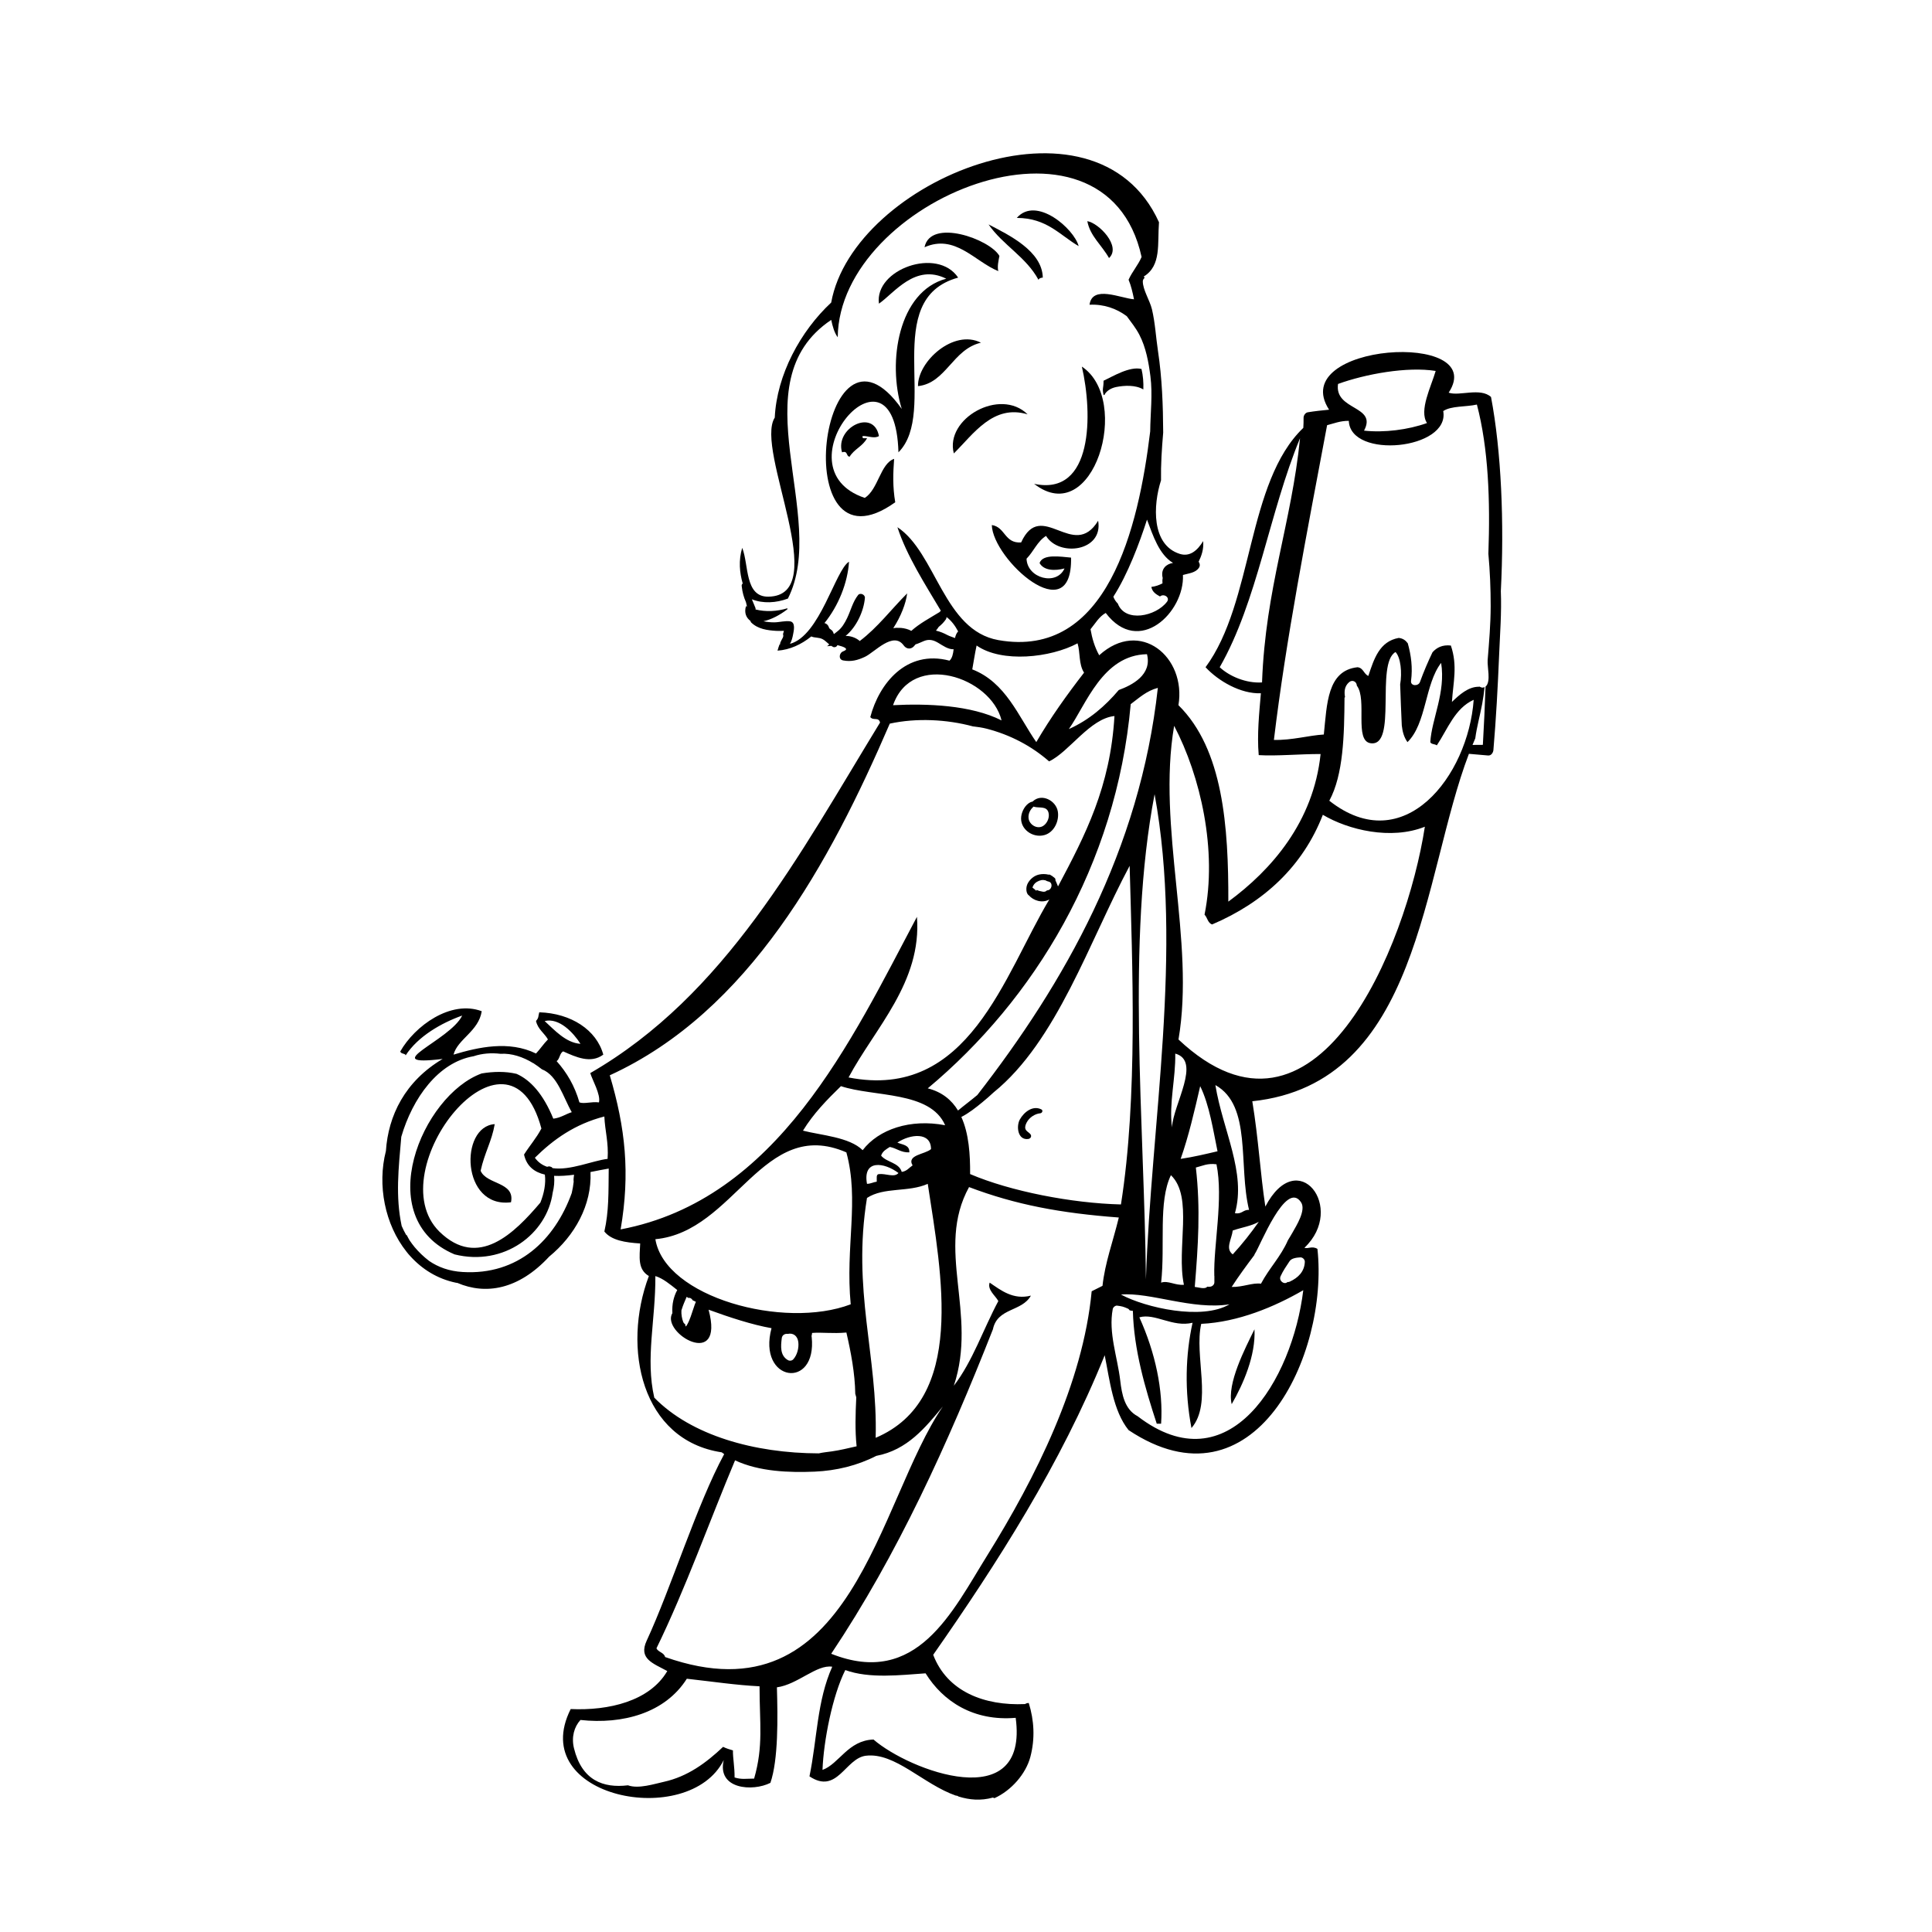 <?xml version="1.0" encoding="UTF-8"?>
<!-- Uploaded to: SVG Repo, www.svgrepo.com, Generator: SVG Repo Mixer Tools -->
<svg fill="#000000" width="800px" height="800px" version="1.1" viewBox="144 144 512 512" xmlns="http://www.w3.org/2000/svg">
 <g>
  <path d="m436.66 248.71c0.465-1.047 1.699-1.848 3.117-2.141 2.195-0.441 5.16-0.594 7.219 0.637 0.07-1.82-0.066-3.641-0.488-5.422-3.144-0.777-7.621 1.98-10.051 3.113-0.016 2.211-0.414 1.961 0 3.738 0.078 0.031 0.145 0.039 0.203 0.074z"/>
  <path d="m413.46 201.75c7.945 0.012 11.383 4.539 16.395 7.477-1.191-4.582-11.238-13.406-16.395-7.477z"/>
  <path d="m432.15 202.61c0.754 3.996 3.785 6.277 5.754 9.777 3.328-3.102-2.715-9.293-5.754-9.777z"/>
  <path d="m419.2 218.14c0.191-0.387 0.613-0.535 1.152-0.574-0.145-7.055-9.055-11.332-14.379-14.09 3.805 5.488 9.973 8.633 13.227 14.664z"/>
  <path d="m408.56 215.85c-0.312-1.246 0.055-2.727 0.293-4.027-2.535-4.469-18.277-10.066-19.844-2.301 8.109-3.582 13.289 3.789 19.551 6.328z"/>
  <path d="m380.95 265.6c-3.652 1.25-4.195 8.07-7.769 10.352-23.688-7.906 7.981-45.035 8.918-12.078 10.77-10.828-4.922-40.598 15.82-46.305-5.481-8.207-22.219-2.188-20.992 6.902 4.012-2.75 9.594-10.742 17.836-6.613-12.68 3.387-15.637 22.016-11.789 34.516-21.523-30.434-30.918 45.645-1.727 24.73-0.699-4.062-0.574-7.738-0.297-11.504z"/>
  <path d="m403.96 234.82c-7.238-3.699-16.797 4.996-16.68 11.508 7.438-0.801 9.184-9.789 16.68-11.508z"/>
  <path d="m418.05 272.22c15.723 12.234 25.977-22.191 12.656-31.066 2.887 12.473 3.039 34.434-12.656 31.066z"/>
  <path d="m416.33 253.81c-7.305-7.199-21.996 1.148-19.555 10.352 5.242-5.176 10.441-13.105 19.555-10.352z"/>
  <path d="m376.93 259.56c-1.387-7.441-11.73-2.18-9.777 4.312 1.602-0.543 1.02 1.09 2.012 1.152 1.18-1.988 3.535-2.801 4.606-4.898-0.504-0.066-1.438 0.293-1.152-0.574 1.418-0.059 3.106 0.777 4.312 0.008z"/>
  <path d="m414.61 287.75c-4.438 0.309-4.168-4.086-7.769-4.606 0.242 9.094 21.398 28.234 21 8.629-2.75-0.238-7.492-1.062-8.344 1.441 1.145 2.051 4.125 2.098 6.609 1.43-2.106 4.691-9.895 2.625-10.062-2.586 1.859-1.879 2.863-4.606 5.168-6.035 3.406 5.602 15.211 4.16 13.809-4.027-6.539 10.781-15.039-6.016-20.41 5.754z"/>
  <path d="m271.37 454.27c1.047-4.805 2.961-7.812 3.738-12.363-9.375 0.605-8.922 22.398 4.312 20.707 1.125-5.461-6.465-4.621-8.051-8.344z"/>
  <path d="m476.45 496.28c-2.488 5.082-7.352 14.391-6.039 19.84 3.074-5.332 6.394-12.93 6.039-19.84z"/>
  <path d="m420.83 365.29c2.555-0.742 3.93-3.773 3.5-6.266-0.488-2.875-4.297-4.875-6.641-2.641-0.012 0.012-0.012 0.02-0.023 0.035-0.211 0.059-0.438 0.109-0.648 0.211-1.32 0.672-2.18 2.281-2.379 3.691-0.469 3.375 3.062 5.879 6.191 4.969zm-2.887-7.555c0.051 0.02 0.086 0.059 0.133 0.082 1.352 0.371 3.258-0.258 3.773 1.473 0.379 1.27-0.277 2.856-1.367 3.566-1.582 1.031-3.727-0.289-3.906-2.039-0.125-1.219 0.473-2.332 1.367-3.082z"/>
  <path d="m539.14 249.21c-2.848-2.59-8.43-0.145-11.227-1.152 10.879-16.605-43.172-13.145-31.691 4.516-1.879 0.18-3.762 0.379-5.637 0.684-0.648 0.105-1.137 0.84-1.125 1.473 0.02 0.883-0.02 1.773-0.07 2.66-15.074 14.438-13.133 46.152-25.906 63.43 3.352 3.633 9.309 7.113 14.664 6.902-0.43 5.125-1.055 10.906-0.574 16.391 4.66 0.297 11.039-0.312 16.398-0.289-1.879 17.973-13.004 30.711-24.453 39.117 0.051-19.805-1.355-40.391-13.219-52.059 2.137-12.797-10.172-23.062-21-13.23-1.23-2.207-1.891-4.539-2.301-6.902 1.27-1.516 2.238-3.324 4.027-4.312 8.836 11.645 20.93-0.25 20.465-10.062 1.535-0.449 3.375-0.555 4.262-1.949 0.336-0.539 0.215-1.125-0.105-1.566 0.73-1.5 1.395-3.25 1.203-5.465-1.516 2.5-3.527 4.231-6.195 3.391-7.547-2.383-7.106-12.883-4.973-19.496-0.07-4.144 0.207-8.383 0.574-12.656-0.039-7.211-0.293-14.41-1.375-21.574-0.559-3.691-0.742-7.461-1.605-11.105-0.551-2.324-2.422-5.144-2.422-7.391 0-0.348 0.195-0.711 0.488-0.922-0.086-0.121-0.145-0.246-0.227-0.367 4.707-2.902 3.586-8.652 4.027-14.383-16.867-37.281-81.039-11.082-86.867 21.285-8.152 7.586-14.426 19.16-14.957 30.492-5.453 8.48 15.488 47.254-1.723 47.453-6.281 0.07-5.113-8.449-6.902-12.941-1.012 3.367-0.691 6.559 0.133 9.461-0.18 0.141-0.297 0.348-0.273 0.625 0.004 0.074 0.023 0.141 0.031 0.215h-0.004c0 0.004 0.004 0.016 0.004 0.02 0.156 1.422 0.52 2.777 1.09 4.039 0.098 0.402 0.207 0.801 0.277 1.211-0.09-0.035-0.18-0.066-0.266-0.105-0.516 1.773 0.074 3.078 1.203 3.918 0.02 0.137 0.055 0.277 0.18 0.398 1.785 1.734 4.246 2.082 6.641 2.223 0.664 0.035 1.324 0.016 1.984-0.012h0.055c-0.066 0.301-0.152 0.594-0.246 0.883 0.109 0.293 0.121 0.637-0.082 0.992-0.242 0.418-0.449 0.84-0.641 1.27-0.031 0.152-0.051 0.312-0.07 0.473-0.047-0.012-0.082 0-0.125-0.012-0.227 0.535-0.367 1.094-0.535 1.648 3.285-0.238 6.316-1.637 8.953-3.769 0.211 0.086 0.434 0.176 0.656 0.211 0.543 0.09 1.094 0.125 1.633 0.25 1.055 0.25 1.715 1.027 2.473 1.664-0.188 0.156-0.379 0.312-0.57 0.469 0.371-0.035 0.742-0.066 1.109-0.102 0.168 0.105 0.312 0.227 0.504 0.301 0.395 0.172 0.945-0.023 1.059-0.434 0.07 0 0.141-0.004 0.215-0.012 1.375 0.352 2.621 0.801 1.945 1.309-0.09 0.051-0.172 0.105-0.266 0.152-0.102 0.051-0.188 0.102-0.324 0.152-1.062 0.387-1.32 2.152 0.012 2.402 2.133 0.402 3.828-0.051 5.773-0.961 2.594-1.223 7.488-6.879 10.273-3.012 0.781 1.094 2.102 1.078 2.887 0.004 0.082-0.105 0.172-0.188 0.25-0.289 0.766-0.223 1.492-0.594 2.223-0.891 1.406-0.574 2.551-0.246 3.805 0.5 1.223 0.73 2.637 1.754 4.062 1.684-0.137 1.23-0.371 2.367-1.094 3.023-11.461-3.019-18.668 6.117-20.992 14.957 0.84 1.039 2.188-0.133 2.59 1.438-21.453 35.117-40.934 72.195-76.797 92.902 0.508 1.77 2.82 5.707 2.301 7.769-1.996-0.266-3.859 0.465-5.176 0-1.254-4.402-3.367-7.949-6.039-10.934 0.852-0.586 0.785-2.098 1.723-2.59 3.344 1.484 7.301 3.356 10.641 0.863-1.777-6.523-8.508-10.957-16.969-11.219-0.324 1.152-0.07 1.395-0.863 2.301 0.484 2.203 2.191 3.176 3.164 4.891-1.145 1.152-2.055 2.551-3.164 3.734-7.18-3.5-15.246-1.691-21.859 0.293 1.082-4.121 6.66-6.172 7.477-11.504-8.242-3.082-17.773 3.941-21.574 10.641 0.039 0.734 1.598 0.535 1.375 1.117 3.293-5.117 9.547-8.664 15.02-10.605-3.144 6.613-23 13.648-5.18 11.496-9.984 5.914-14.414 15.012-15.035 24.395-2.324 9.047-0.281 19.48 5.457 26.684 0.309 0.406 0.641 0.801 0.988 1.168 3.125 3.457 7.176 6.027 12.105 7.055 0.133 0.023 0.262 0.031 0.398 0.055 7.445 3.18 16.133 1.859 24.305-6.957 6.777-5.551 11.352-13.672 10.965-22.434 1.789-0.344 3.457-0.695 4.828-0.918-0.066 6.363 0.059 11.324-1.152 16.688 1.875 2.344 5.523 2.91 9.492 3.164-0.152 3.562-0.734 6.84 2.301 8.629-7.195 19.133-1.953 43.52 19.312 46.723 0.215 0.156 0.43 0.324 0.648 0.473-7.238 13.359-14.066 35.484-20.539 49.438-2.231 4.805 1.672 5.992 5.461 8.051-4.66 7.984-15.516 10.531-25.598 10.07-11.844 23.547 31.348 32.008 40.559 13.516-1.848 7.766 7.68 8.422 12.367 6.039 2.121-6.16 1.953-17.316 1.723-25.312 5.527-0.754 10.539-6.117 14.664-5.461-4.066 9.082-3.965 19-6.035 29.051 7.371 4.918 9.492-4.812 14.957-5.465 7.727-0.926 15.156 7.535 23.832 10.57 0.289 0 0.523 0.086 0.715 0.242 2.883 0.898 5.894 1.176 9.113 0.277 0.141 0.066 0.273 0.105 0.402 0.16 4.516-2.047 8.332-6.473 9.516-10.922 1.289-4.883 1.004-9.703-0.418-14.297-0.344-0.016-0.699 0.09-0.988 0.281-10.812 0.484-20.633-3.32-24.34-13.055 16.906-24.184 33.801-50.523 45.449-79.387 1.328 6.594 2.215 14.746 6.328 19.84 33.262 22.133 53.121-19.945 50.047-48.027-1.414-0.855-2.481 0.059-3.449-0.289 11.16-10.539-1.742-27.398-10.352-10.926-1.359-8.887-1.789-17.754-3.457-27.906 44.492-4.715 44.945-59.539 57.41-92.09 0.031 0 0.047 0.016 0.07 0.02 1.664 0.176 3.324 0.262 4.988 0.434 0.828 0.09 1.359-0.73 1.426-1.438 0.711-8.352 1.168-16.723 1.512-25.102 0.227-5.551 0.684-11.34 0.457-16.992 0.926-18.238 0.129-37.074-2.598-51.461zm-250.8 165.38c3.856-0.941 7.621 3.082 9.492 6.035-3.844-0.254-6.863-3.621-9.492-6.035zm7.699 42.527c-0.117 1.043-0.289 2.066-0.527 3.062-4.492 12.438-14.238 21.805-28.895 20.914-3.562-0.207-6.488-1.281-8.906-2.938 0 0 0-0.004-0.012-0.012-1.465-1.125-2.734-2.352-3.84-3.668-0.449-0.574-0.91-1.148-1.316-1.773-0.273-0.434-0.488-0.898-0.73-1.344-0.051-0.031-0.102-0.051-0.152-0.082-0.02-0.016-0.031-0.039-0.051-0.055-0.43-0.75-0.82-1.531-1.164-2.332-1.672-7.883-0.828-15.203-0.102-23.625 2.973-10.207 9.777-19.758 19.176-21.355 2.188-0.742 4.695-0.934 7.117-0.641 2.891-0.195 5.996 0.816 8.73 2.519 0.023-0.004 0.047-0.012 0.09 0.004 0.066 0.039 0.082 0.082 0.109 0.109 0.66 0.43 1.305 0.883 1.906 1.367 0.039 0.035 0.09 0.059 0.125 0.098 4.168 1.617 5.672 7.457 7.926 11.371-1.672 0.527-2.91 1.496-4.891 1.723-2.664-6.543-6.074-10.262-9.742-11.879-2.957-0.707-6.176-0.625-9.25-0.105-15.805 5.738-29.574 38.438-7.176 47.949 13.129 3.281 24.516-5.488 26-16.328 0.383-1.477 0.516-2.996 0.379-4.488 1.684 0.09 3.488-0.055 5.289-0.293-0.066 0.574-0.176 1.16-0.117 1.738 0.008 0.027 0.016 0.035 0.023 0.062zm-7.644-1.836c0.301 2.379-0.207 4.992-1.195 7.422-6.883 8.102-16.484 17.738-26.758 7.688-16.312-16.133 18.309-59.879 27.035-27.328-1.309 2.523-3.117 4.551-4.602 6.906 0.691 3.144 2.793 4.684 5.519 5.312zm16.625-4.168c-3.961 0.469-9.945 3.148-14.59 2.453-0.074-0.117-0.172-0.211-0.277-0.289-0.023-0.004-0.051-0.016-0.074-0.02-0.082-0.023-0.172-0.059-0.258-0.09-0.051-0.02-0.105-0.039-0.16-0.055-0.223-0.02-0.453 0.012-0.664 0.105-1.25-0.434-2.367-1.168-3.25-2.402 4.922-4.867 10.625-8.926 18.41-10.934 0.176 3.875 1.16 6.914 0.863 11.23zm193.57-205.36c7.273-2.641 18.359-4.66 25.879-3.449-1.18 4.109-4.488 10.496-2.297 13.805-4.984 1.789-11.383 2.602-16.688 2.012 3.598-6.695-7.906-5.266-6.894-12.367zm-20.137 79.098c-4.246 0.277-8.676-1.648-11.215-4.027 10.016-17.523 13.109-40.945 21.285-60.695-2.238 22.457-9.164 39.75-10.07 64.723zm-30.77 158.19c-0.422-41.559-5.211-89.461 2.297-128.57 7.609 41.492-0.965 87.297-2.297 128.57zm18.406-51.484c9.723 5.438 6.031 21.301 8.922 33.082-1.613-0.086-1.859 1.211-3.742 0.863 3.062-10.73-3.238-21.977-5.18-33.945zm3.738 58.098c-7.246 4.301-22.199 0.938-28.762-2.586 7.769-0.672 18.941 4.152 28.762 2.586zm-68.738-34.512c0.039-5.109-0.312-10.707-2.324-15.133 2.016-1.039 3.824-2.469 5.598-3.93 1.004-0.816 1.988-1.688 2.957-2.586 16.777-13.594 25.348-40.031 36.043-60.039 0.727 26.375 2.188 61.285-2.301 89.734-13-0.316-29.258-3.473-39.973-8.047zm64.711 26.914c0.004 0.055 0.023 0.105 0.023 0.16v1.598c0 0.734-0.707 1.23-1.355 1.184-0.016 0-0.031 0.02-0.051 0.02-0.16-0.012-0.324-0.023-0.492-0.035-0.598 0.801-2.438 0.121-3.301 0.066 0.891-10.898 1.551-20.723 0.289-31.641 1.688-0.406 3.031-1.184 5.465-0.863 1.875 9.098-0.82 21.617-0.578 29.512zm0.855-32.957c-3.184 0.742-6.352 1.512-9.77 2.016 2.121-6.019 3.648-12.645 5.176-19.27 2.449 4.973 3.461 11.801 4.594 17.254zm-12.074-6.324c-0.82-6.523 1.008-12.984 0.871-19.562 6.984 1.914-0.539 13.465-0.871 19.562zm3.168 41.703c-2.363 0.207-4.168-1.199-6.039-0.57 1.102-10.035-0.812-21.406 2.594-28.477 6.019 5.754 1.395 19.379 3.445 29.047zm-54.758-50.277c-1.672 1.402-3.438 2.707-5.109 4.098-1.684-2.781-4.223-4.914-8.016-5.875 28.152-23.512 49.953-59.008 53.785-101.82 2.207-1.637 4.16-3.512 7.188-4.312-4.719 43.078-24.809 78.25-47.848 107.91zm-29.23 27.266c4.539-2.953 10.918-1.43 16.105-3.734 3.688 24.203 10.172 57.137-13.805 67.301 0.559-21.832-6.289-39.113-2.301-63.566zm8.055-14.668c3.32-2.246 8.906-2.949 8.914 1.727-1.551 1.395-6.539 1.516-4.883 4.312-0.918 0.613-1.523 1.547-2.875 1.727-0.746-2.519-4.016-2.5-5.465-4.312 0.367-1.168 1.367-1.699 2.301-2.301 1.859 0.348 2.902 1.516 5.176 1.438 0.102-2.023-1.84-2.004-3.168-2.59zm0.285 8.062c-1.098 1.305-3.379 0.066-5.176 0.289-0.82 0.035-0.523 1.195-0.578 2.004-0.926 0.125-1.559 0.551-2.586 0.578-1.195-6.574 4.609-5.699 8.34-2.871zm-9.488-6.051c-3.5-3.473-10.973-3.934-15.816-5.176 2.762-4.519 6.367-8.195 10.062-11.793 8.66 2.906 23.66 1.238 27.613 10.359-9.211-1.766-17.605 1.051-21.859 6.609zm-3.164 40.844c-17.746 6.75-49.246-1.875-51.77-17.254 21.129-1.965 28.457-32.641 50.617-23.008 3.484 12.754-0.309 24.902 1.152 40.262zm-15.227 14.586c-0.359 0.398-1.008 0.453-1.449 0.188-2.102-1.238-1.859-3.738-1.594-5.824 0.105-0.855 0.922-1.219 1.578-1.109 1.422-0.312 2.586 0.484 2.801 2.152 0.191 1.547-0.273 3.426-1.336 4.594zm-25.809-15.254c-0.238 0.527-0.414 1.102-0.578 1.582-0.539 1.535-0.953 3.144-1.777 4.555-0.117 0.203-0.23 0.324-0.359 0.418-0.039-0.211-0.086-0.406-0.125-0.621-0.215-0.125-0.406-0.312-0.52-0.598-0.336-0.875-0.535-1.984-0.473-3.043 0.023-0.09 0.051-0.176 0.082-0.266 0.348-1.148 0.836-2.238 1.309-3.34 0.156 0.102 0.312 0.203 0.465 0.301 0.48-0.109 0.898 0.176 1.117 0.605 0.281 0.141 0.566 0.285 0.859 0.406zm93.07-109.03h-0.02c-0.262 0.273-0.637 0.441-1.098 0.352-0.68-0.125-1.184-0.227-1.598-0.473-0.039 0.074-0.07 0.152-0.137 0.23-0.309-0.316-0.684-0.559-1.012-0.84 0.051-0.215 0.141-0.434 0.309-0.695 0.441-0.699 1.23-1.109 2.004-1.281 0.418-0.09 0.785-0.035 1.152 0.055 0.211 0.137 0.438 0.25 0.719 0.301 1.363 0.215 0.996 2.352-0.32 2.352zm26.48-62.586c1.406 5.481-3.988 8.219-7.477 9.492-3.606 4.254-7.805 7.918-13.234 10.352 4.574-6.465 8.941-19.629 20.711-19.844zm-29.336 23.293c-4.75-6.82-8.086-15.828-16.965-19.27 0.227-1.168 0.715-4.41 1.148-6.324 6.648 4.66 19.602 3.258 26.754-0.578 0.75 2.481 0.262 5.523 1.723 7.769-4.519 5.836-8.84 11.863-12.66 18.402zm36.234-47.477c-0.863 0.109-1.707 0.527-2.231 1.152-0.699 0.848-0.742 1.863-0.5 2.848-0.098 0.457-0.105 0.934-0.059 1.414-0.855 0.434-1.785 0.805-2.953 0.938 0.246 1.359 1.258 1.953 2.289 2.535 0.977-0.867 2.742 0.227 1.867 1.391-2.918 3.875-11.117 5.629-13.047 0.48-0.5-0.484-0.906-1.074-1.176-1.812 3.828-5.934 6.977-14.359 8.918-20.426 1.617 4.297 3.191 9.223 6.891 11.48zm-69.355 18c-0.82-0.465-1.891-0.699-2.613-0.77-0.242-0.031-0.527-0.016-0.801-0.016-0.457-0.051-0.91-0.004-1.367 0.074 1.988-3.047 3.356-6.535 3.68-9.215-4.207 4.195-7.785 9.008-12.566 12.621-0.828-0.766-2.09-1.246-3.199-1.336-0.18-0.016-0.363-0.004-0.543-0.016 2.934-2.394 4.84-6.676 5.113-10.082 0.066-0.867-1.238-1.461-1.805-0.75-1.41 1.785-1.93 4.066-2.906 6.098-0.637 1.324-1.426 2.684-2.629 3.566-1.309 0.961-0.625 0.84-1.25-0.133-0.152-0.227-0.816-0.625-0.871-0.762-0.188-0.504-0.281-0.781-0.734-1.113-0.16-0.117-0.336-0.191-0.523-0.227 3.738-4.613 6.156-10.707 6.508-16.27-3.633 2.191-7.691 19.668-15.652 21.773 0.438-0.734 0.664-1.621 0.828-2.488 0.18-0.945 0.727-3.223-0.781-3.473-1.309-0.211-2.867 0.258-4.211 0.262-0.934 0.004-1.914-0.086-2.867-0.293 2.152-0.453 4.375-1.664 6.348-3.168 0.012-0.086 0-0.18 0.004-0.266-2.762 0.84-5.707 0.984-8.445 0.316 0.031-0.141 0.031-0.281-0.023-0.418-0.312-0.766-0.641-1.523-0.945-2.281 2.957 1.176 6.438 0.977 9.547-0.191 11-21.723-13.316-57.203 11.48-73.852 0.367 1.742 0.828 3.391 1.723 4.606 0.363-36.371 70.961-65.023 80.527-21.285-0.945 2.215-2.473 3.848-3.449 6.039 0.66 1.547 1.074 3.344 1.438 5.18-3.562-0.281-11.074-3.856-11.785 1.441 3.769-0.191 7.164 1.012 9.871 3.039 1.168 1.602 2.414 3.133 3.344 4.941 1.734 3.336 2.445 7.281 2.918 10.969 0.625 4.867-0.012 9.754-0.055 14.602-3.098 25.648-11.383 60.434-40.246 55.324-14.496-2.57-16.5-23.148-26.746-29.918 2.473 7.602 7.402 15.215 11.508 22.141-0.125 0.152-0.281 0.281-0.418 0.418-0.016 0.004-0.031 0.004-0.047 0.012-2.484 1.527-5.184 2.945-7.356 4.898zm9.594 1.125c-0.977-0.52-1.984-0.945-3.059-1.188 0.258-0.312 0.5-0.641 0.719-0.984 0.715-0.574 1.367-1.215 1.914-2.016 0.125-0.195 0.172-0.398 0.176-0.605 1.301 0.996 2.277 2.312 3.066 3.812-0.43 0.434-0.672 1.055-0.828 1.762-0.645-0.273-1.359-0.449-1.988-0.781zm14.324 22.605c-8.125-4.098-19.789-4.492-28.758-4.031 5.062-14.484 25.961-7.473 28.758 4.031zm-100.95 134.89c2.551-14.906 1.266-26.879-2.875-40.84 36.965-16.934 58.297-56.312 74.203-93.195 7.055-1.535 15.109-1.145 22.047 0.734 1.23 0.133 2.449 0.309 3.641 0.613 6.172 1.602 11.789 4.508 16.535 8.656 5.344-2.516 10.793-11.359 17.32-12.016-1.098 18.777-7.688 31.465-14.957 45.156-0.238-0.543-0.438-1.117-0.699-1.648 0.039-0.145 0.039-0.297-0.059-0.43-0.145-0.215-0.367-0.359-0.578-0.508-0.055-0.055-0.109-0.105-0.176-0.152-0.074-0.047-0.152-0.09-0.242-0.133-0.168-0.105-0.324-0.23-0.551-0.297-0.051 0.016-0.086 0.047-0.141 0.059-0.875-0.223-1.844-0.215-2.613-0.035-1.234 0.277-2.312 1.168-2.926 2.262-0.301 0.539-0.449 1.195-0.398 1.824 0 0.023 0.004 0.055 0.004 0.082 0.047 0.395 0.141 0.777 0.383 1.102 0.082 0.109 0.191 0.176 0.293 0.262 1.148 1.324 3.488 2.16 5.402 1.062-11.961 19.906-21.336 53.418-53.207 47.172 6.918-13.008 19.473-25.25 18.121-42.566-17.375 32.77-36.895 74.941-78.527 82.836zm8.918 44.582c-2.394-10.41 0.359-20.516 0.289-32.215 2.019 0.613 3.863 2.168 5.801 3.699-0.504 0.871-0.836 1.883-1.031 2.711-0.262 1.113-0.328 2.258-0.262 3.406-3.144 5.269 13.969 15.281 9.594-0.906 5.508 2.016 11.602 4.012 16.68 4.898-3.82 14.281 12.133 16.512 10.645 2.297 0.004-0.066-0.02-0.105-0.051-0.152 0.086-0.297 0.125-0.586 0.16-0.883 2.664-0.211 5.379 0.227 9.09-0.109 1.188 5.141 2.277 10.848 2.352 16.238 0.09 0.309 0.176 0.625 0.266 0.938-0.211 4.363-0.352 8.762 0.09 12.973-2.191 0.488-4.367 1.043-6.609 1.355-1.023 0.145-2.258 0.258-3.422 0.52-17.039-0.035-33.812-4.75-43.59-14.77zm26.457 100.96c-2.195 0.012-3.285 0.281-5.176-0.297 0.031-2.867-0.48-5.129-0.434-7.176-0.871-0.246-1.789-0.535-2.609-0.941-4.488 4.242-9.402 7.875-15.695 9.266-2.508 0.543-6.707 1.945-9.523 0.926-6.566 0.797-12.227-1.309-14.305-9.84-0.719-2.938 0.07-5.684 1.723-7.477 11.156 1.219 22.43-1.809 28.188-10.926 7.047 0.781 13.062 1.703 19.27 2.004 0 9.867 1.062 15.777-1.438 24.461zm-23.582-32.215c-0.309-1.223-1.809-1.266-2.301-2.301 7.703-15.766 14.117-33.875 20.832-49.828 6.41 3.012 14.395 3.281 21.109 2.996 5.691-0.246 11.305-1.598 16.324-4.18 8.242-1.559 13.012-7.516 17.664-13.125-17.363 25.254-23.93 83.973-73.629 66.438zm92.902 16.109c3.516 26.031-28.219 13.965-37.68 5.75-6.769 0.227-9.09 6.445-13.516 8.055 0.293-7.738 2.648-19.715 6.039-26.461 6.402 2.324 14.59 1.324 21.281 0.863 4.586 7.398 12.648 12.75 23.875 11.793zm23.008-114.48c-0.957 0.48-1.91 0.961-2.871 1.438-2.297 24.375-14.922 49.504-27.609 69.898-9.281 14.895-18.668 35.223-41.418 26.168 17.539-26.207 30.93-55.66 42.855-85.988 1.203-5.769 7.664-4.594 10.066-8.922-4.672 1.184-7.926-1.391-10.926-3.449-0.672 1.914 1.527 3.457 2.297 4.887-3.984 7.426-6.82 16-11.789 22.434 6.398-19.184-4.996-36.234 4.027-52.637 12.367 4.684 24.273 6.906 39.691 8.062-1.578 6.496-3.656 11.957-4.324 18.109zm9.316 34.555c-3.438-1.793-4.18-5.727-4.621-9.48-0.73-6.231-3.18-12.645-1.977-18.941 0.098-0.473 0.672-0.945 1.152-0.887 1.273 0.16 1.633 0.258 2.805 0.766 0.258 0.105 0.402 0.281 0.5 0.465 0.25 0.09 0.523 0.145 0.871 0.145 0.266 10.324 3.238 20.477 6.328 29.91h1.152c0.609-8.812-1.531-18.848-5.758-28.188 4.144-1.18 8.793 2.727 14.098 1.438-1.879 8.52-2.16 18.051-0.293 27.902 5.668-6.555 0.66-19.176 2.59-27.613 9.789-0.457 19.438-4.516 27.043-8.918-2.879 23.75-19.719 51.965-43.891 33.402zm44.301-40.891c-0.105 2.562-1.758 4.195-3.988 5.223-0.211 0.102-0.418 0.117-0.609 0.105-0.797 0.805-2.398-0.293-1.824-1.547 0.645-1.426 1.531-2.699 2.394-3.996 0.551-0.812 1.941-0.941 2.836-0.992 0.625-0.027 1.223 0.574 1.191 1.207zm-1.004-15.812c1.406 2.106-1.293 6.289-2.266 8.039-0.379 0.684-0.801 1.344-1.203 2.016-1.93 4.418-4.914 7.324-7.148 11.523-2.262-0.316-4.848 0.945-7.766 0.863 1.891-2.918 3.93-5.68 5.992-8.422 0.035-0.133 0.086-0.273 0.176-0.402 1.281-1.805 8.199-19.664 12.215-13.617zm-11.199 5.18c-2.133 3.043-4.422 5.934-6.898 8.629-2.055-1.512-0.293-3.977 0-6.328 2.269-0.789 4.953-1.18 6.898-2.301zm-21.277-48.316c4.473-26.164-5.758-56.215-1.152-83.125 6.988 13.336 11.492 32.969 8.055 50.043 0.766 0.762 0.848 2.227 2.016 2.59 13.77-5.871 24.066-15.473 29.336-29.055 6.742 4.016 18.051 6.746 27.035 3.16-4.879 31.586-28.785 90.703-65.289 56.387zm39.969-63.277c3.758-6.926 3.961-17.469 4.031-27.32 0.051-0.039 0.09-0.082 0.137-0.121-0.258-1.457-0.172-2.898 1.082-3.977 0.82-0.711 1.945-0.211 2.039 0.848 0.004 0.031 0.012 0.055 0.016 0.09 2.793 3.684-0.762 14.609 3.633 15.242 7.18 1.023 1.223-21.094 6.609-24.164 1.391 1.43 1.762 5.5 1.23 8.586 0.105 3.629 0.277 7.246 0.43 10.871 0.18 1.547 0.535 3.074 1.508 4.414 5.059-4.918 4.57-15.371 8.918-20.992 1.254 7.828-2.492 14.812-2.871 20.992 0.242 0.621 1.254 0.469 1.727 0.863 2.918-4.367 4.758-9.809 9.773-12.078-1.441 20.125-18.48 42.34-38.262 26.746zm41.504-30.32c-0.035 0.023-0.086 0.035-0.105 0.059-0.18 5.152-0.402 10.309-0.707 15.453-0.918 0.012-1.824 0.016-2.742 0.02 0.246-0.59 0.484-1.184 0.734-1.754 0.406-3.066 1.25-6.019 1.824-9.094 0.281-1.484 0.48-2.992 0.648-4.492-0.262 0.137-0.559 0.215-0.836 0.109-0.227-0.09-0.422-0.172-0.621-0.25 0 0.023-0.012 0.039-0.012 0.066-2.863-0.055-5.305 2.207-7.195 4.027 0.336-5.199 1.551-9.582-0.281-14.953-2.211-0.246-3.723 0.516-4.856 1.777-1.238 2.562-2.348 5.195-3.336 7.898-0.434 1.18-2.543 1.109-2.359-0.316 0.453-3.465 0.039-6.731-0.863-9.945-0.543-0.734-1.238-1.309-2.398-1.43-5.117 0.926-6.543 5.543-8.055 10.07-1.219-0.504-1.309-2.144-2.875-2.301-8.035 0.875-8.082 9.75-8.922 17.828-4.082 0.246-8.309 1.535-13.23 1.438 3.188-26.609 8.68-54.551 14.098-83.41 1.828-0.465 3.438-1.164 5.754-1.152 0.395 10.246 26.863 7.633 25.023-2.59 2.117-1.43 6.027-1.062 8.922-1.727 3.066 11.664 3.551 25.422 3.043 39.551 0.422 4.621 0.613 9.27 0.609 13.914-0.012 4.812-0.414 9.453-0.801 14.234-0.145 1.832 0.895 5.606-0.461 6.969z"/>
  <path d="m414.26 440.69c-0.977 1.785-0.578 5.527 2.238 5.152 0.656-0.098 1.012-0.77 0.539-1.309-0.406-0.469-1.082-0.734-1.289-1.355-0.195-0.57 0.086-1.234 0.348-1.734 0.672-1.285 2.152-2.281 3.594-2.414 0.504-0.051 0.805-0.762 0.281-1.027-2.281-1.145-4.613 0.711-5.711 2.688z"/>
 </g>
</svg>